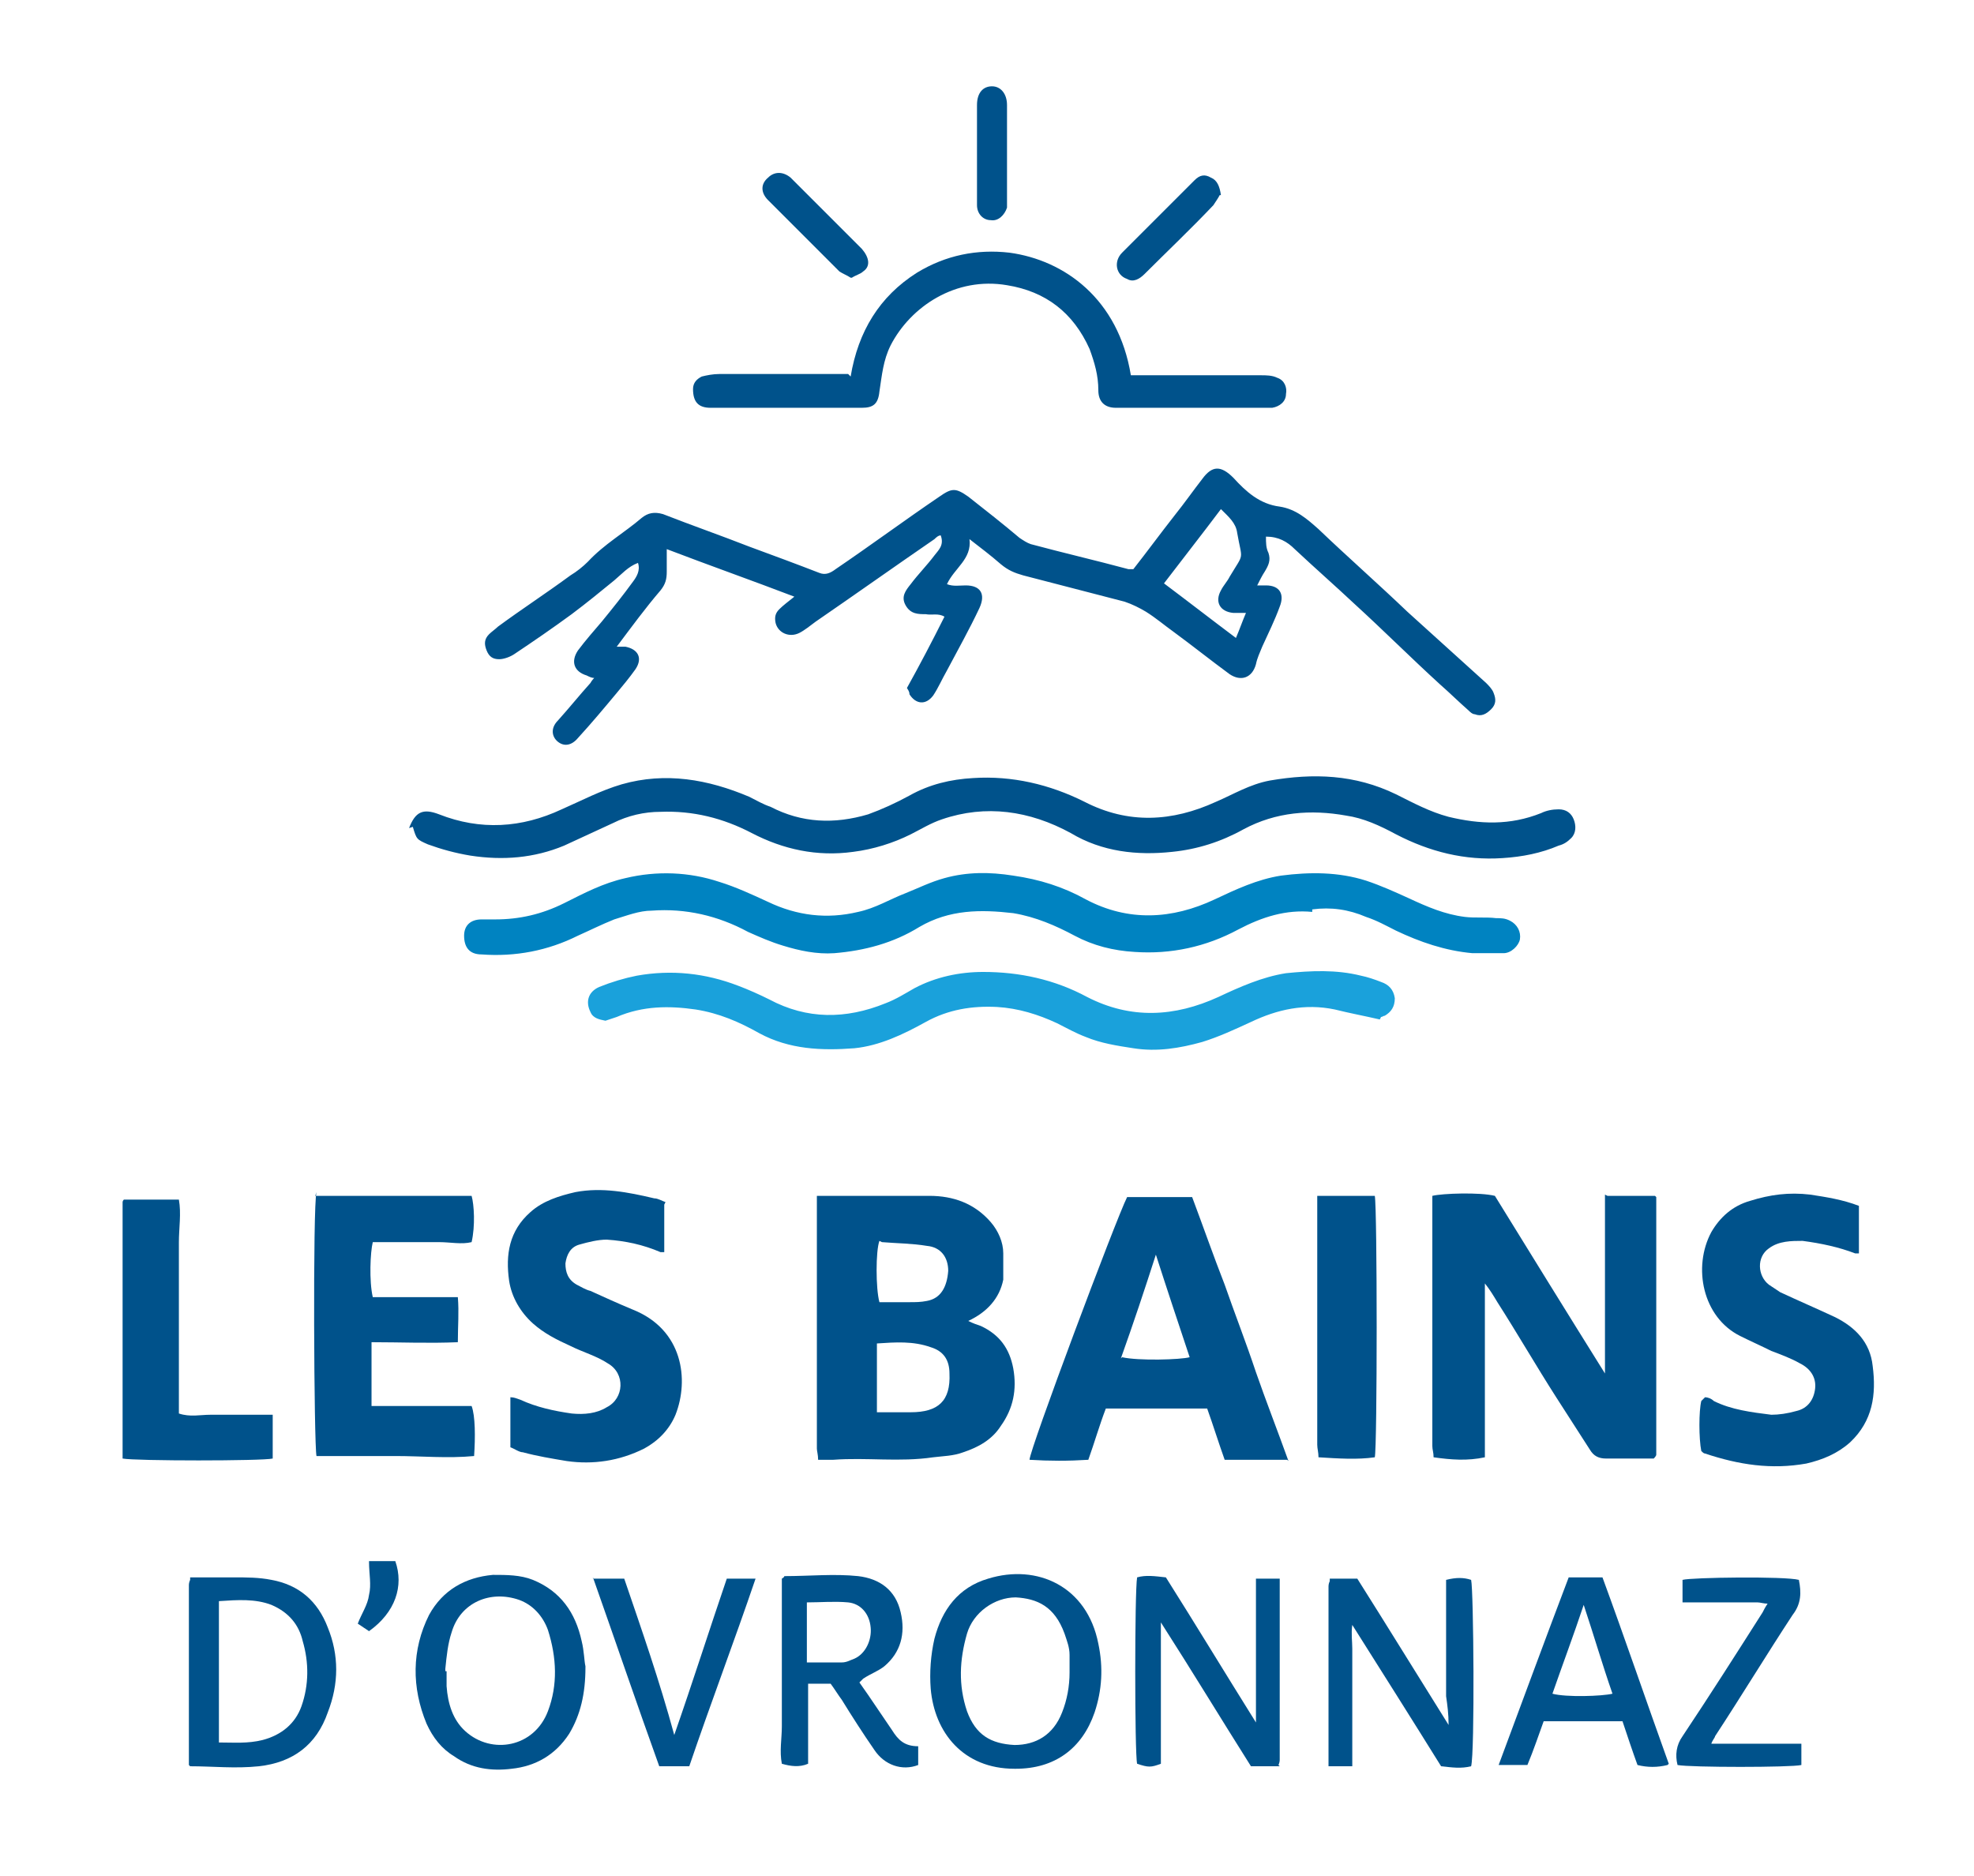<?xml version="1.0" encoding="UTF-8"?>
<svg xmlns="http://www.w3.org/2000/svg" id="Calque_1" data-name="Calque 1" version="1.1" viewBox="0 0 157.8 150">
  <defs>
    <style>
      .cls-1 {
        fill: #1aa1db;
      }

      .cls-1, .cls-2, .cls-3 {
        stroke-width: 0px;
      }

      .cls-2 {
        fill: #0083c1;
      }

      .cls-3 {
        fill: #00528b;
      }
    </style>
  </defs>
  <path class="cls-3" d="M90.6,45.5c1.1-1.4,2.2-2.9,3.3-4.3.8-1,1.5-2,2.2-2.9.8-1.1,1.5-1.1,2.5-.1,1,1.1,2.1,2.1,3.7,2.3,1.3.2,2.2,1,3.1,1.8,2.3,2.2,4.8,4.4,7.1,6.6,2.1,1.9,4.2,3.8,6.3,5.7.2.2.5.5.6.8.2.5.2.9-.2,1.3-.4.4-.8.6-1.3.4-.2,0-.4-.2-.5-.3-.8-.7-1.5-1.4-2.3-2.1-2.3-2.1-4.5-4.3-6.8-6.4-1.6-1.5-3.2-2.9-4.8-4.4-.6-.6-1.3-1-2.3-1,0,.5,0,.9.2,1.3.2.6,0,1-.3,1.5-.2.3-.4.7-.6,1.1.3,0,.5,0,.7,0,1.1,0,1.5.7,1.1,1.7-.4,1.1-.9,2.1-1.4,3.2-.2.5-.4.9-.5,1.4-.3,1.1-1.2,1.4-2.1.8-1.5-1.1-3-2.3-4.5-3.4-.7-.5-1.4-1.1-2.2-1.6-.5-.3-1.1-.6-1.7-.8-2.7-.7-5.4-1.4-8.1-2.1-.7-.2-1.2-.4-1.8-.9-.8-.7-1.6-1.3-2.5-2,.2,1.6-1.2,2.3-1.8,3.6.5.2,1,.1,1.5.1,1.2,0,1.6.7,1.1,1.8-.8,1.7-1.7,3.3-2.6,5-.4.7-.7,1.4-1.1,2-.6.8-1.4.7-1.9-.1,0-.1,0-.2-.2-.5,1-1.8,2-3.7,3-5.7-.5-.3-1-.1-1.5-.2-.6,0-1.2,0-1.6-.7-.4-.7,0-1.2.4-1.7.6-.8,1.3-1.5,1.9-2.3.3-.4.8-.8.5-1.6-.2,0-.4.2-.5.3-3.2,2.2-6.3,4.4-9.5,6.6-.4.3-.9.7-1.3.9-.8.4-1.7,0-1.9-.8-.1-.5,0-.8.3-1.1.3-.3.7-.6,1.2-1-3.4-1.3-6.8-2.5-10.2-3.8,0,.7,0,1.2,0,1.8,0,.6-.1,1-.5,1.5-1.2,1.4-2.3,2.9-3.5,4.5.3,0,.5,0,.7,0,1,.2,1.4.9.8,1.8-.5.7-1,1.3-1.5,1.9-1,1.2-2,2.4-3.1,3.6-.5.6-1.1.7-1.6.3-.5-.4-.6-1.1,0-1.7.9-1,1.7-2,2.6-3,0,0,.1-.2.3-.4-.2,0-.4-.1-.6-.2-1-.3-1.3-1.1-.7-2,.6-.8,1.3-1.6,1.9-2.3.9-1.1,1.7-2.1,2.5-3.2.3-.4.6-.9.4-1.5-.8.3-1.3.9-1.9,1.4-1.1.9-2.2,1.8-3.4,2.7-1.5,1.1-3.1,2.2-4.6,3.2-.3.2-.8.4-1.2.4-.5,0-.8-.2-1-.7-.2-.5-.2-.9.2-1.3.2-.2.5-.4.7-.6,1.9-1.4,3.9-2.7,5.8-4.1.5-.3,1-.7,1.4-1.1,1.3-1.4,2.9-2.3,4.3-3.5.5-.4,1-.5,1.7-.3,2.3.9,4.6,1.7,6.9,2.6,1.9.7,3.8,1.4,5.6,2.1.5.2.9,0,1.3-.3,2.8-1.9,5.5-3.9,8.3-5.8,1-.7,1.3-.7,2.3,0,1.4,1.1,2.8,2.2,4.1,3.3.3.2.6.4.9.5,2.6.7,5.2,1.3,7.8,2,0,0,.1,0,.3,0ZM93,46.6c2,1.5,3.8,2.9,5.8,4.4.3-.7.5-1.3.8-2-.4,0-.7,0-1,0-1.1-.1-1.5-.9-1-1.8.2-.4.5-.7.7-1.1,1.2-2,1-1.2.6-3.5-.1-.8-.7-1.3-1.3-1.9-1.5,2-3,3.9-4.6,6Z"></path>
  <path class="cls-3" d="M32.7,66.2c.5-1.3,1.1-1.6,2.4-1.1,3.3,1.3,6.6,1.1,9.8-.4,1.6-.7,3.1-1.5,4.8-2,3.5-1,6.9-.4,10.2,1,.6.3,1.1.6,1.7.8,2.5,1.3,5.1,1.4,7.8.6,1.1-.4,2.2-.9,3.3-1.5,1.6-.9,3.3-1.3,5.1-1.4,3.1-.2,6.1.5,8.9,1.9,3.5,1.8,7,1.6,10.5,0,1.4-.6,2.7-1.4,4.3-1.7,3.5-.6,6.8-.5,10.1,1.1,1.4.7,2.7,1.4,4.2,1.8,2.5.6,4.9.7,7.4-.3.4-.2.9-.3,1.4-.3.6,0,1,.3,1.2.8.2.5.2,1.1-.2,1.5-.3.3-.6.5-1,.6-1.4.6-2.9.9-4.5,1-3,.2-5.8-.5-8.5-1.9-1.3-.7-2.6-1.3-4-1.5-2.8-.5-5.6-.3-8.2,1.1-1.8,1-3.7,1.6-5.7,1.8-2.8.3-5.6,0-8.1-1.5-3.3-1.8-6.8-2.3-10.3-1.1-.9.3-1.7.8-2.5,1.2-1.4.7-3,1.2-4.6,1.4-2.9.4-5.6-.2-8.1-1.5-2.3-1.2-4.7-1.8-7.3-1.7-1.3,0-2.6.3-3.8.9-1.3.6-2.6,1.2-3.9,1.8-2.4,1-4.9,1.2-7.5.8-1.2-.2-2.3-.5-3.4-.9-.9-.4-.9-.4-1.2-1.4Z"></path>
  <path class="cls-3" d="M128.5,95.6h3.8c0,0,0,0,.1.1,0,0,0,0,0,0,0,.1,0,.3,0,.4,0,6.6,0,13.2,0,19.9,0,0,0,.2,0,.3,0,0,0,.1-.2.3-.4,0-.9,0-1.4,0-.8,0-1.6,0-2.4,0-.6,0-1-.2-1.3-.7-.9-1.4-1.8-2.8-2.7-4.2-1.6-2.5-3.1-5.1-4.7-7.6-.3-.5-.6-1-1-1.5v13.9c-1.4.3-2.7.2-4.1,0,0-.4-.1-.6-.1-.9,0-6.4,0-12.8,0-19.3,0-.2,0-.5,0-.7.8-.2,3.8-.3,5,0,2.9,4.7,5.8,9.4,8.8,14.2v-14.3Z"></path>
  <path class="cls-3" d="M65.3,95.6c.4,0,.6,0,.9,0,2.7,0,5.4,0,8.1,0,1.9,0,3.6.6,4.9,2.1.6.7,1,1.6,1,2.5,0,.7,0,1.4,0,2.1-.3,1.5-1.3,2.6-2.8,3.3.4.2.7.3,1,.4,1.5.7,2.3,1.8,2.6,3.4.3,1.7,0,3.2-1,4.6-.7,1.1-1.8,1.7-3,2.1-.8.3-1.6.3-2.4.4-2.7.4-5.3,0-8,.2-.4,0-.7,0-1.2,0,0-.4-.1-.7-.1-.9,0-6.4,0-12.8,0-19.2,0-.3,0-.6,0-.9ZM70.1,112.9c1,0,1.9,0,2.7,0,2.2,0,3.2-.9,3.1-3.1,0-1.1-.5-1.8-1.5-2.1-1.4-.5-2.8-.4-4.3-.3v5.5ZM70.3,99.2c-.3.8-.3,3.8,0,4.9.8,0,1.6,0,2.4,0,.5,0,.9,0,1.4-.1,1.1-.2,1.6-1.1,1.7-2.4,0-1.1-.6-1.9-1.7-2-1.2-.2-2.4-.2-3.6-.3Z"></path>
  <path class="cls-2" d="M104.9,72.9c-2.1-.2-4,.4-5.9,1.4-2.6,1.4-5.4,2-8.3,1.8-1.7-.1-3.3-.5-4.8-1.3-1.5-.8-3.1-1.5-4.9-1.8-2.6-.3-5.1-.3-7.5,1.1-2.1,1.3-4.4,1.9-6.8,2.1-1.4.1-2.8-.2-4.1-.6-1-.3-1.9-.7-2.8-1.1-2.4-1.3-5-1.9-7.7-1.7-1,0-2,.4-3,.7-1,.4-2,.9-2.9,1.3-2.4,1.2-5,1.7-7.7,1.5-1,0-1.4-.6-1.4-1.5,0-.8.5-1.3,1.4-1.3.4,0,.7,0,1.1,0,1.9,0,3.7-.4,5.5-1.3,1.6-.8,3.1-1.6,4.9-2,2.5-.6,5.1-.5,7.5.3,1.3.4,2.6,1,3.9,1.6,2.3,1.1,4.7,1.4,7.2.8,1.4-.3,2.5-1,3.8-1.5,1-.4,2-.9,3.1-1.2,1.8-.5,3.6-.5,5.5-.2,2.1.3,4,.9,5.8,1.9,3.4,1.8,6.9,1.6,10.3,0,1.7-.8,3.4-1.6,5.3-1.9,2.3-.3,4.6-.3,6.8.4,1.2.4,2.3.9,3.4,1.4,1.5.7,2.9,1.3,4.5,1.5.8.1,1.7,0,2.5.1.4,0,.7,0,1.1.2.6.3.9.9.8,1.5-.1.5-.7,1.1-1.3,1.1-.8,0-1.7,0-2.5,0-2.2-.2-4.2-.9-6.1-1.8-.8-.4-1.5-.8-2.4-1.1-1.4-.6-2.8-.8-4.3-.6Z"></path>
  <path class="cls-3" d="M102.9,116.7c-1.8,0-3.4,0-5,0-.5-1.4-.9-2.7-1.4-4.1h-8.1c-.5,1.3-.9,2.7-1.4,4.1-1.6.1-3.1.1-4.7,0,0-.8,6.9-19.2,7.8-21,1.7,0,3.4,0,5.2,0,.9,2.4,1.7,4.7,2.6,7,.8,2.3,1.7,4.6,2.5,7,.8,2.3,1.7,4.6,2.6,7.1ZM89.7,108.5c1.3.3,4.7.2,5.4,0-.9-2.7-1.8-5.4-2.7-8.2-.9,2.8-1.8,5.5-2.8,8.3Z"></path>
  <path class="cls-3" d="M25.2,95.6h12.5c.2.7.3,2.4,0,3.7-.8.2-1.7,0-2.6,0-.9,0-1.7,0-2.6,0h-2.7c-.2.8-.3,3.1,0,4.4,1.1,0,2.2,0,3.3,0,1.1,0,2.3,0,3.5,0,.1,1.2,0,2.3,0,3.6-2.3.1-4.6,0-6.9,0,0,1.7,0,3.4,0,5.1h8c.3.8.3,2.5.2,4-2.1.2-4.2,0-6.3,0-2.1,0-4.2,0-6.3,0-.2-.9-.3-20,0-21.1Z"></path>
  <path class="cls-1" d="M110.3,81.5c-1.3-.3-2.4-.5-3.6-.8-2.4-.5-4.6,0-6.7,1-1.3.6-2.6,1.2-3.9,1.6-1.8.5-3.6.8-5.5.5-1.3-.2-2.6-.4-3.8-.9-.8-.3-1.5-.7-2.3-1.1-1.5-.7-3.1-1.2-4.8-1.3-2-.1-3.9.2-5.7,1.2-1.8,1-3.7,1.9-5.7,2.1-2.6.2-5.2.1-7.6-1.2-1.6-.9-3.2-1.6-5.1-1.9-2.1-.3-4.2-.3-6.3.6-.3.1-.6.2-.9.3-.5-.1-1-.2-1.2-.7-.4-.8-.2-1.6.7-2,1-.4,2-.7,3-.9,2.8-.5,5.5-.2,8.1.8.8.3,1.7.7,2.5,1.1,3,1.6,6.1,1.6,9.3.3.8-.3,1.6-.8,2.3-1.2,1.7-.9,3.6-1.3,5.5-1.3,2.9,0,5.7.6,8.3,2,3.5,1.8,7,1.6,10.5,0,1.7-.8,3.5-1.6,5.4-1.9,2-.2,4-.3,6,.2.5.1,1.1.3,1.6.5.6.2,1,.6,1.1,1.3,0,.7-.3,1.1-.8,1.4-.1,0-.2.1-.3.1Z"></path>
  <path class="cls-3" d="M53.1,96.3v3.8c-.1,0-.3,0-.3,0-1.4-.6-2.8-.9-4.3-1-.7,0-1.5.2-2.2.4-.7.2-1,.8-1.1,1.5,0,.7.2,1.3.9,1.7.4.2.7.4,1.1.5,1.1.5,2.2,1,3.4,1.5,4,1.6,4.5,5.6,3.4,8.4-.5,1.2-1.4,2.1-2.5,2.7-2,1-4.1,1.3-6.2,1-1.2-.2-2.4-.4-3.5-.7-.3,0-.7-.3-1-.4v-4c.3,0,.5.1.8.2,1.3.6,2.7.9,4.1,1.1,1,.1,2,0,2.8-.5,1.4-.7,1.5-2.7.1-3.5-.9-.6-2-.9-3-1.4-1.1-.5-2.1-1-3-1.8-1-.9-1.7-2.1-1.9-3.4-.3-2.1,0-4,1.7-5.5,1-.9,2.3-1.3,3.6-1.6,2.1-.4,4.2,0,6.3.5.3,0,.6.2.9.3Z"></path>
  <path class="cls-3" d="M136.3,111.7c.2,0,.5.1.7.3,1.4.7,3,.9,4.6,1.1.6,0,1.3-.1,2-.3.9-.2,1.4-.9,1.5-1.8.1-.9-.4-1.6-1.2-2-.7-.4-1.5-.7-2.3-1-.8-.4-1.7-.8-2.5-1.2-3-1.5-3.8-5.5-2.3-8.3.7-1.2,1.7-2.1,3.1-2.5,1.6-.5,3.1-.7,4.8-.5,1.3.2,2.6.4,3.9.9v3.8c0,0-.2,0-.3,0-1.3-.5-2.7-.8-4.2-1-.9,0-1.9,0-2.7.6-1,.7-.9,2.2,0,2.9.3.2.6.4.9.6,1.5.7,2.9,1.3,4.4,2,1.6.8,2.8,2,3,3.9.3,2.3,0,4.4-1.8,6.1-1,.9-2.2,1.4-3.5,1.7-2.8.5-5.4.1-8.1-.8-.1,0-.2-.1-.3-.2-.2-1-.2-3.2,0-4Z"></path>
  <path class="cls-3" d="M68,30.1c.6-3.6,2.3-6.4,5.3-8.3,2.3-1.4,4.8-1.9,7.4-1.6,4.4.6,8.7,3.7,9.7,9.8.3,0,.7,0,1,0,3.1,0,6.3,0,9.4,0,.4,0,.9,0,1.3.2.6.2.8.8.7,1.3,0,.6-.5,1-1.1,1.1-.2,0-.5,0-.7,0-3.8,0-7.6,0-11.3,0-.2,0-.3,0-.5,0-.9,0-1.4-.5-1.4-1.4,0-1.2-.3-2.2-.7-3.3-1.3-2.9-3.5-4.6-6.6-5.1-4.1-.7-7.7,1.7-9.3,4.8-.6,1.2-.7,2.4-.9,3.7-.1,1-.5,1.3-1.4,1.3-4,0-8.1,0-12.1,0-1,0-1.4-.5-1.4-1.5,0-.5.3-.8.7-1,.4-.1.9-.2,1.4-.2,3,0,6.1,0,9.1,0h1.2Z"></path>
  <path class="cls-3" d="M21.8,112.9v3.7c-.8.2-11,.2-12,0,0,0,0,0,0,0,0,0,0,0,0,0,0-6.5,0-13.1,0-19.6,0-.3,0-.6,0-.9,0,0,0-.1.1-.2h4.4c.2,1.1,0,2.3,0,3.4,0,1.1,0,2.3,0,3.4v10.3c.9.3,1.7.1,2.5.1.8,0,1.6,0,2.4,0h2.6Z"></path>
  <path class="cls-3" d="M105.3,95.6c1.4,0,2.7,0,4,0,.2,0,.4,0,.6,0,.2,1,.2,20.1,0,20.9-1.4.2-2.9.1-4.5,0,0-.4-.1-.7-.1-1,0-6.4,0-12.7,0-19.1,0-.3,0-.5,0-.9Z"></path>
  <path class="cls-3" d="M106.3,126.2h2.2c2.4,3.8,4.8,7.7,7.3,11.7,0-.9-.1-1.6-.2-2.3,0-.8,0-1.5,0-2.3,0-.8,0-1.6,0-2.4s0-1.5,0-2.3c0-.8,0-1.5,0-2.3.8-.2,1.4-.2,2,0,.2.8.3,13.8,0,14.9-.8.2-1.5.1-2.4,0-2.3-3.7-4.7-7.5-7.1-11.3-.1.7,0,1.3,0,1.9,0,.6,0,1.2,0,1.8v7.6h-1.9s0,0,0,0c0,0,0,0,0,0,0-.3,0-.5,0-.8,0-4.5,0-9.1,0-13.6,0,0,0-.2.1-.4Z"></path>
  <path class="cls-3" d="M102.3,141.2h-2.3c-2.4-3.8-4.7-7.6-7.2-11.5v11.3c-.8.3-1,.3-1.9,0-.2-.8-.2-13.8,0-14.9.7-.2,1.4-.1,2.3,0,2.4,3.8,4.7,7.6,7.2,11.6,0-.9,0-1.6,0-2.3,0-.8,0-1.5,0-2.3,0-.7,0-1.5,0-2.2v-4.7h1.9s0,0,0,0c0,0,0,0,0,0,0,.3,0,.5,0,.8,0,4.6,0,9.1,0,13.7,0,0,0,.2-.1.4Z"></path>
  <path class="cls-3" d="M15.2,126.1c1.2,0,2.4,0,3.5,0,1,0,2,0,3,.2,2.2.4,3.7,1.7,4.5,3.8.9,2.2.9,4.5,0,6.8-.9,2.6-2.8,4-5.5,4.3-1.9.2-3.7,0-5.5,0,0,0-.1-.1-.1-.1,0,0,0,0,0,0,0-.2,0-.5,0-.7,0-4.6,0-9.2,0-13.7,0,0,0-.2.1-.4ZM17.5,139.3c1.2,0,2.3.1,3.5-.2,1.5-.4,2.6-1.3,3.1-2.7.6-1.7.6-3.5.1-5.2-.3-1.3-1.1-2.3-2.5-2.9-1.3-.5-2.7-.4-4.2-.3v11.3Z"></path>
  <path class="cls-3" d="M46.8,133.3c0,2.1-.4,3.8-1.3,5.3-1.1,1.7-2.7,2.6-4.6,2.8-1.6.2-3.2,0-4.6-1-1-.6-1.7-1.5-2.2-2.6-1.2-2.9-1.2-5.9.2-8.7,1.1-2,2.9-3,5.1-3.2,1.1,0,2.2,0,3.2.4,2.2.9,3.4,2.6,3.9,4.9.2.8.2,1.6.3,2ZM35.6,133.6s0,0,.1,0c0,.4,0,.8,0,1.2.1,1.4.5,2.7,1.5,3.6,2.1,1.9,5.5,1.3,6.6-1.6.8-2.1.7-4.3,0-6.5-.4-1.1-1.2-2-2.3-2.4-2.3-.8-4.7.2-5.4,2.6-.3.9-.4,1.9-.5,2.9Z"></path>
  <path class="cls-3" d="M81.1,141.4c-4.1,0-6.4-2.9-6.7-6.4-.1-1.3,0-2.7.3-4,.6-2.3,1.9-4.1,4.3-4.8,3.9-1.2,7.9.6,8.8,5.2.4,1.9.3,3.7-.3,5.5-1,2.9-3.2,4.5-6.3,4.5ZM85.5,133.7c0-.5,0-.9,0-1.4,0-.6-.2-1.1-.4-1.7-.8-2.2-2.2-2.8-3.9-2.9-1.7,0-3.4,1.2-3.9,2.9-.6,2.1-.7,4.1,0,6.2.7,1.9,1.9,2.6,3.8,2.7,1.7,0,3.1-.8,3.8-2.6.4-1,.6-2.1.6-3.2Z"></path>
  <path class="cls-3" d="M68.7,134.5c.2.3.5.7.7,1,.6.9,1.3,1.9,1.9,2.8.5.8,1,1.3,2.1,1.3v1.5c-1.3.5-2.7,0-3.5-1.2-.9-1.3-1.8-2.7-2.6-4-.3-.4-.6-.9-.9-1.3h-1.8c0,1.1,0,2.2,0,3.2,0,1.1,0,2.1,0,3.2-.7.3-1.4.2-2.1,0-.2-1,0-2,0-3,0-1,0-2,0-3,0-1,0-1.9,0-2.9,0-1,0-2,0-3,0-1,0-2,0-2.9.2-.1.2-.2.2-.2,2,0,4-.2,5.9,0,1.7.2,3,1.1,3.4,2.9.4,1.7,0,3.2-1.3,4.3-.5.4-1.1.6-1.7,1ZM64.5,132.9c1,0,1.9,0,2.8,0,.4,0,.7-.2,1-.3.9-.4,1.4-1.5,1.3-2.5-.1-1.1-.8-1.9-1.8-2-1.1-.1-2.2,0-3.3,0v4.9Z"></path>
  <path class="cls-3" d="M133.3,141.1c-.8.2-1.6.2-2.4,0-.4-1.1-.8-2.3-1.2-3.5h-6.3c-.4,1.1-.8,2.3-1.3,3.5h-2.3c1.9-5.1,3.7-10,5.6-15h2.7c1.8,4.9,3.5,9.9,5.3,14.9ZM126.6,128.3c-.8,2.4-1.7,4.8-2.5,7.1,1.1.3,4,.2,4.8,0-.8-2.3-1.5-4.7-2.3-7.1Z"></path>
  <path class="cls-3" d="M47.4,126.2h2.5c1.4,4.1,2.8,8.1,4,12.5,1.5-4.3,2.8-8.4,4.2-12.5h2.3c-1.7,5-3.6,10-5.3,15-.4,0-.8,0-1.2,0s-.7,0-1.2,0c-1.8-5-3.5-10-5.3-15.1Z"></path>
  <path class="cls-3" d="M134.5,127.9v-1.6c.7-.2,8.2-.3,9.3,0,.2,1,.2,1.9-.5,2.8-2.1,3.2-4.1,6.5-6.2,9.7,0,.1-.2.3-.3.6,2.5,0,4.8,0,7.2,0v1.7c-.8.2-8.9.2-9.9,0-.2-.8-.1-1.6.4-2.3,2.2-3.3,4.3-6.6,6.4-9.9.1-.2.2-.4.4-.7-.3,0-.6-.1-.8-.1-1.6,0-3.3,0-4.9,0-.3,0-.7,0-1.1,0Z"></path>
  <path class="cls-3" d="M78.1,12.3c0-1.1,0-2.3,0-3.4,0-.2,0-.3,0-.5,0-1,.5-1.5,1.2-1.5.7,0,1.2.6,1.2,1.5,0,2.5,0,5.1,0,7.6,0,.2,0,.4,0,.6-.2.6-.7,1.1-1.3,1-.6,0-1.1-.5-1.1-1.2,0-1.1,0-2.1,0-3.2,0-.3,0-.6,0-.9Z"></path>
  <path class="cls-3" d="M97.5,15.6c-.1.2-.3.5-.5.8-1.8,1.9-3.7,3.7-5.5,5.5-.4.4-.9.7-1.4.4-.9-.3-1.1-1.4-.4-2.1,1.9-1.9,3.8-3.8,5.7-5.7,0,0,0,0,.1-.1.4-.4.8-.5,1.3-.2.5.2.7.7.8,1.4Z"></path>
  <path class="cls-3" d="M68,22.2c-.3-.2-.6-.3-.9-.5-1.9-1.9-3.8-3.8-5.7-5.7-.6-.6-.6-1.3,0-1.8.5-.5,1.2-.5,1.8,0,1.9,1.9,3.8,3.8,5.7,5.7.6.7.7,1.4.1,1.8-.2.2-.6.3-.9.5Z"></path>
  <path class="cls-3" d="M29.5,124.8h2.1c.7,2,0,4.1-2.1,5.6-.3-.2-.6-.4-.9-.6.3-.8.8-1.5.9-2.3.2-.8,0-1.7,0-2.6Z"></path>
</svg>
